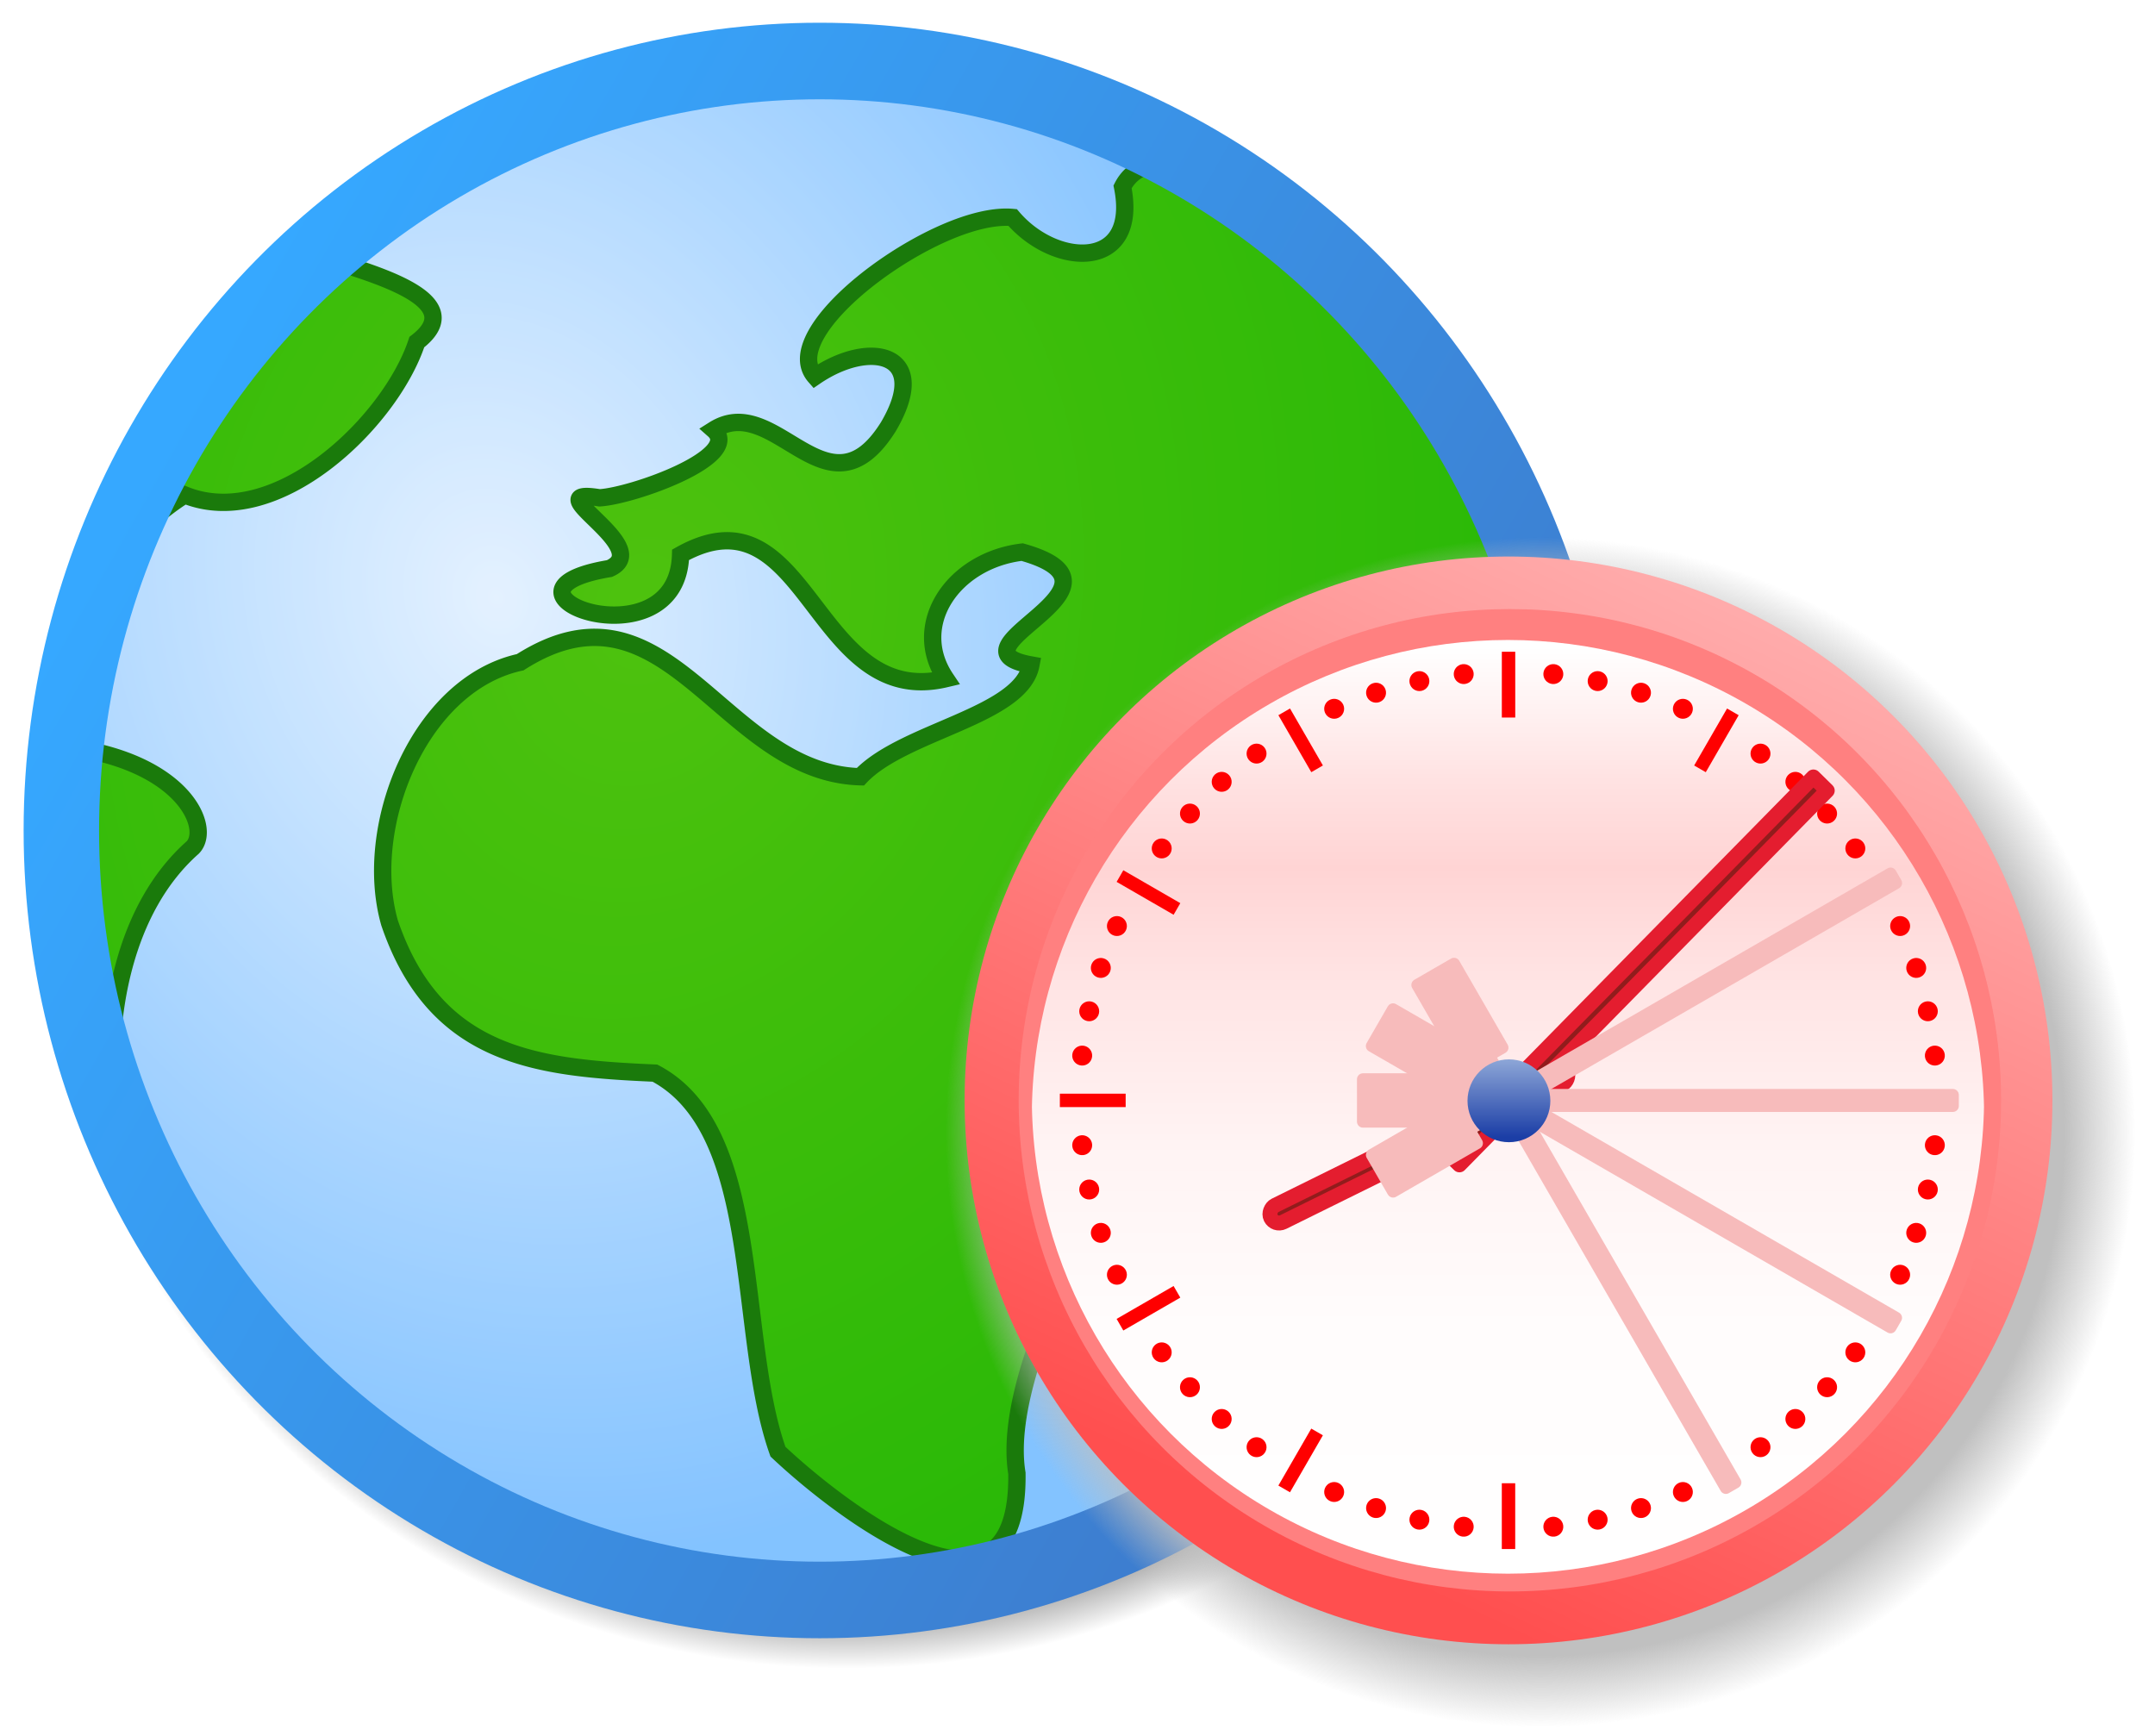 <svg xmlns="http://www.w3.org/2000/svg" xmlns:xlink="http://www.w3.org/1999/xlink" version="1.0" width="360" height="290" viewBox="0 0 62 62"><defs><linearGradient id="j" gradientUnits="userSpaceOnUse" x1="61.626" y1="-551.25" x2="61.626" y2="-652.25" gradientTransform="matrix(1 0 0 -1 0 -538)"><stop offset="0" style="stop-color:#fff"/><stop offset=".148" style="stop-color:#ffe1e1;stop-opacity:1"/><stop offset=".236" style="stop-color:#ffd4d4;stop-opacity:1"/><stop offset=".35" style="stop-color:#ffe3e3;stop-opacity:1"/><stop offset=".526" style="stop-color:#fff3f3;stop-opacity:1"/><stop offset=".726" style="stop-color:#fffcfc;stop-opacity:1"/><stop offset="1" style="stop-color:#fff"/></linearGradient><linearGradient spreadMethod="pad" xlink:href="#a" gradientUnits="userSpaceOnUse" id="f" y2="16.249" x2="9.547" y1="41.179" x1="54.51"><stop offset="0" style="stop-color:#3e79ca;stop-opacity:1"/><stop offset="1" style="stop-color:#36a8ff;stop-opacity:1"/></linearGradient><linearGradient id="e"><stop offset="0" style="stop-color:#4ec20e;stop-opacity:1"/><stop offset="1" style="stop-color:#2ab907;stop-opacity:1"/></linearGradient><linearGradient x1="52.778" y1="-13.239" x2="22.014" y2="51.987" id="a" gradientUnits="userSpaceOnUse"><stop style="stop-color:#d8ebff;stop-opacity:1" offset="0"/><stop style="stop-color:#4fa9ff;stop-opacity:1" offset="1"/></linearGradient><linearGradient id="k" gradientUnits="userSpaceOnUse" x1="62.406" y1="-595" x2="62.406" y2="-603.187" gradientTransform="matrix(1 0 0 -1 0 -538)"><stop offset="0" style="stop-color:#8ba4d6"/><stop offset="1" style="stop-color:#1b3ea6"/></linearGradient><linearGradient xlink:href="#f" id="ak" gradientUnits="userSpaceOnUse" x1="55.454" y1="42.753" x2="9.547" y2="16.249"/><linearGradient xlink:href="#h" id="am" gradientUnits="userSpaceOnUse" x1="52.778" y1="-13.239" x2="22.014" y2="51.987" gradientTransform="matrix(.753 0 0 .753 23.054 15.962)"/><linearGradient xlink:href="#j" id="an" gradientUnits="userSpaceOnUse" gradientTransform="matrix(1 0 0 -1 0 -538)" x1="61.626" y1="-551.25" x2="61.626" y2="-652.25"/><linearGradient xlink:href="#k" id="au" gradientUnits="userSpaceOnUse" gradientTransform="matrix(1 0 0 -1 0 -538)" x1="62.406" y1="-595" x2="62.406" y2="-603.187"/><linearGradient gradientTransform="matrix(1 0 0 -1 0 -538)" y2="-603.187" x2="62.406" y1="-595" x1="62.406" gradientUnits="userSpaceOnUse" id="l"><stop style="stop-color:#8ba4d6" offset="0"/><stop style="stop-color:#1b3ea6" offset="1"/></linearGradient><linearGradient id="m" gradientUnits="userSpaceOnUse" x1="10.25" y1="728.875" x2="107.833" y2="728.875" gradientTransform="translate(0 -665)"><stop offset="0" style="stop-color:#fff"/><stop offset=".143" style="stop-color:#edf7ff"/><stop offset=".28" style="stop-color:#e0f2ff"/><stop offset=".306" style="stop-color:#e3f3ff"/><stop offset=".494" style="stop-color:#f3faff"/><stop offset=".708" style="stop-color:#fcfeff"/><stop offset="1" style="stop-color:#fff"/></linearGradient><linearGradient id="n" gradientUnits="userSpaceOnUse" x1="61.626" y1="-551.25" x2="61.626" y2="-652.25" gradientTransform="matrix(1 0 0 -1 0 -538)"><stop offset="0" style="stop-color:#fff"/><stop offset=".148" style="stop-color:#e1f1ff"/><stop offset=".236" style="stop-color:#d4ebff"/><stop offset=".35" style="stop-color:#e3f2ff"/><stop offset=".526" style="stop-color:#f3f9ff"/><stop offset=".726" style="stop-color:#fcfeff"/><stop offset="1" style="stop-color:#fff"/></linearGradient><linearGradient spreadMethod="pad" xlink:href="#q" gradientUnits="userSpaceOnUse" id="o" y2="16.249" x2="9.547" y1="41.179" x1="54.51"><stop offset="0" style="stop-color:#e0ab2b;stop-opacity:1"/><stop offset="1" style="stop-color:#f7f000;stop-opacity:1"/></linearGradient><linearGradient gradientUnits="userSpaceOnUse" id="q" y2="51.987" x2="22.014" y1="-13.239" x1="52.778"><stop offset="0" style="stop-color:#d8ebff;stop-opacity:1"/><stop offset="1" style="stop-color:#4fa9ff;stop-opacity:1"/></linearGradient><linearGradient gradientTransform="matrix(1 0 0 -1 0 -538)" y2="-603.187" x2="62.406" y1="-595" x1="62.406" gradientUnits="userSpaceOnUse" id="r"><stop style="stop-color:#8ba4d6" offset="0"/><stop style="stop-color:#1b3ea6" offset="1"/></linearGradient><linearGradient id="s" gradientUnits="userSpaceOnUse" x1="10.25" y1="728.875" x2="107.833" y2="728.875" gradientTransform="translate(0 -665)"><stop offset="0" style="stop-color:#fff"/><stop offset=".143" style="stop-color:#edf7ff"/><stop offset=".28" style="stop-color:#e0f2ff"/><stop offset=".306" style="stop-color:#e3f3ff"/><stop offset=".494" style="stop-color:#f3faff"/><stop offset=".708" style="stop-color:#fcfeff"/><stop offset="1" style="stop-color:#fff"/></linearGradient><linearGradient id="t" gradientUnits="userSpaceOnUse" x1="61.626" y1="-551.25" x2="61.626" y2="-652.25" gradientTransform="matrix(1 0 0 -1 0 -538)"><stop offset="0" style="stop-color:#fff"/><stop offset=".148" style="stop-color:#e1f1ff"/><stop offset=".236" style="stop-color:#d4ebff"/><stop offset=".35" style="stop-color:#e3f2ff"/><stop offset=".526" style="stop-color:#f3f9ff"/><stop offset=".726" style="stop-color:#fcfeff"/><stop offset="1" style="stop-color:#fff"/></linearGradient><linearGradient spreadMethod="pad" xlink:href="#x" gradientUnits="userSpaceOnUse" id="u" y2="16.249" x2="9.547" y1="41.179" x1="54.51"><stop offset="0" style="stop-color:#b22222;stop-opacity:1"/><stop offset="1" style="stop-color:#ff5043;stop-opacity:1"/></linearGradient><linearGradient gradientUnits="userSpaceOnUse" id="x" y2="51.987" x2="22.014" y1="-13.239" x1="52.778"><stop offset="0" style="stop-color:#d8ebff;stop-opacity:1"/><stop offset="1" style="stop-color:#4fa9ff;stop-opacity:1"/></linearGradient><linearGradient x1="52.778" y1="-13.239" x2="22.014" y2="51.987" id="v" gradientUnits="userSpaceOnUse"><stop style="stop-color:#ffd8d8;stop-opacity:1" offset="0"/><stop style="stop-color:#ff4f4f;stop-opacity:1" offset="1"/></linearGradient><linearGradient x1="52.778" y1="-13.239" x2="22.014" y2="51.987" id="z" gradientUnits="userSpaceOnUse"><stop style="stop-color:#ffd8d8;stop-opacity:1" offset="0"/><stop style="stop-color:#ff4f4f;stop-opacity:1" offset="1"/></linearGradient><linearGradient spreadMethod="pad" xlink:href="#B" gradientUnits="userSpaceOnUse" id="A" y2="16.249" x2="9.547" y1="41.179" x1="54.51"><stop offset="0" style="stop-color:#b22222;stop-opacity:1"/><stop offset="1" style="stop-color:#ff5043;stop-opacity:1"/></linearGradient><linearGradient gradientUnits="userSpaceOnUse" id="B" y2="51.987" x2="22.014" y1="-13.239" x1="52.778"><stop offset="0" style="stop-color:#d8ebff;stop-opacity:1"/><stop offset="1" style="stop-color:#4fa9ff;stop-opacity:1"/></linearGradient><linearGradient id="C" gradientUnits="userSpaceOnUse" x1="61.626" y1="-551.25" x2="61.626" y2="-652.25" gradientTransform="matrix(1 0 0 -1 0 -538)"><stop offset="0" style="stop-color:#fff"/><stop offset=".148" style="stop-color:#e1f1ff"/><stop offset=".236" style="stop-color:#d4ebff"/><stop offset=".35" style="stop-color:#e3f2ff"/><stop offset=".526" style="stop-color:#f3f9ff"/><stop offset=".726" style="stop-color:#fcfeff"/><stop offset="1" style="stop-color:#fff"/></linearGradient><linearGradient id="D" gradientUnits="userSpaceOnUse" x1="10.25" y1="728.875" x2="107.833" y2="728.875" gradientTransform="translate(0 -665)"><stop offset="0" style="stop-color:#fff"/><stop offset=".143" style="stop-color:#edf7ff"/><stop offset=".28" style="stop-color:#e0f2ff"/><stop offset=".306" style="stop-color:#e3f3ff"/><stop offset=".494" style="stop-color:#f3faff"/><stop offset=".708" style="stop-color:#fcfeff"/><stop offset="1" style="stop-color:#fff"/></linearGradient><linearGradient gradientTransform="matrix(1 0 0 -1 0 -538)" y2="-603.187" x2="62.406" y1="-595" x1="62.406" gradientUnits="userSpaceOnUse" id="E"><stop style="stop-color:#8ba4d6" offset="0"/><stop style="stop-color:#1b3ea6" offset="1"/></linearGradient><linearGradient gradientTransform="matrix(1 0 0 -1 0 -538)" y2="-603.187" x2="62.406" y1="-595" x1="62.406" gradientUnits="userSpaceOnUse" id="F"><stop style="stop-color:#8ba4d6" offset="0"/><stop style="stop-color:#1b3ea6" offset="1"/></linearGradient><linearGradient id="G" gradientUnits="userSpaceOnUse" x1="10.25" y1="728.875" x2="107.833" y2="728.875" gradientTransform="translate(0 -665)"><stop offset="0" style="stop-color:#fff"/><stop offset=".143" style="stop-color:#edf7ff"/><stop offset=".28" style="stop-color:#e0f2ff"/><stop offset=".306" style="stop-color:#e3f3ff"/><stop offset=".494" style="stop-color:#f3faff"/><stop offset=".708" style="stop-color:#fcfeff"/><stop offset="1" style="stop-color:#fff"/></linearGradient><linearGradient id="H" gradientUnits="userSpaceOnUse" x1="61.626" y1="-551.25" x2="61.626" y2="-652.25" gradientTransform="matrix(1 0 0 -1 0 -538)"><stop offset="0" style="stop-color:#fff"/><stop offset=".148" style="stop-color:#e1f1ff"/><stop offset=".236" style="stop-color:#d4ebff"/><stop offset=".35" style="stop-color:#e3f2ff"/><stop offset=".526" style="stop-color:#f3f9ff"/><stop offset=".726" style="stop-color:#fcfeff"/><stop offset="1" style="stop-color:#fff"/></linearGradient><linearGradient spreadMethod="pad" xlink:href="#J" gradientUnits="userSpaceOnUse" id="I" y2="16.249" x2="9.547" y1="41.179" x1="54.51"><stop offset="0" style="stop-color:#e0ab2b;stop-opacity:1"/><stop offset="1" style="stop-color:#f7f000;stop-opacity:1"/></linearGradient><linearGradient gradientUnits="userSpaceOnUse" id="J" y2="51.987" x2="22.014" y1="-13.239" x1="52.778"><stop offset="0" style="stop-color:#d8ebff;stop-opacity:1"/><stop offset="1" style="stop-color:#4fa9ff;stop-opacity:1"/></linearGradient><linearGradient x1="52.778" y1="-13.239" x2="22.014" y2="51.987" id="M" gradientUnits="userSpaceOnUse"><stop style="stop-color:#ffd8d8;stop-opacity:1" offset="0"/><stop style="stop-color:#ff4f4f;stop-opacity:1" offset="1"/></linearGradient><linearGradient spreadMethod="pad" xlink:href="#O" gradientUnits="userSpaceOnUse" id="N" y2="16.249" x2="9.547" y1="41.179" x1="54.51"><stop offset="0" style="stop-color:#b22222;stop-opacity:1"/><stop offset="1" style="stop-color:#ff5043;stop-opacity:1"/></linearGradient><linearGradient gradientUnits="userSpaceOnUse" id="O" y2="51.987" x2="22.014" y1="-13.239" x1="52.778"><stop offset="0" style="stop-color:#d8ebff;stop-opacity:1"/><stop offset="1" style="stop-color:#4fa9ff;stop-opacity:1"/></linearGradient><linearGradient id="P" gradientUnits="userSpaceOnUse" x1="61.626" y1="-551.25" x2="61.626" y2="-652.25" gradientTransform="matrix(1 0 0 -1 0 -538)"><stop offset="0" style="stop-color:#fff"/><stop offset=".148" style="stop-color:#e1f1ff"/><stop offset=".236" style="stop-color:#d4ebff"/><stop offset=".35" style="stop-color:#e3f2ff"/><stop offset=".526" style="stop-color:#f3f9ff"/><stop offset=".726" style="stop-color:#fcfeff"/><stop offset="1" style="stop-color:#fff"/></linearGradient><linearGradient id="Q" gradientUnits="userSpaceOnUse" x1="10.25" y1="728.875" x2="107.833" y2="728.875" gradientTransform="translate(0 -665)"><stop offset="0" style="stop-color:#fff"/><stop offset=".143" style="stop-color:#edf7ff"/><stop offset=".28" style="stop-color:#e0f2ff"/><stop offset=".306" style="stop-color:#e3f3ff"/><stop offset=".494" style="stop-color:#f3faff"/><stop offset=".708" style="stop-color:#fcfeff"/><stop offset="1" style="stop-color:#fff"/></linearGradient><linearGradient gradientTransform="matrix(1 0 0 -1 0 -538)" y2="-603.187" x2="62.406" y1="-595" x1="62.406" gradientUnits="userSpaceOnUse" id="R"><stop style="stop-color:#8ba4d6" offset="0"/><stop style="stop-color:#1b3ea6" offset="1"/></linearGradient><linearGradient gradientTransform="matrix(1 0 0 -1 0 -538)" y2="-603.187" x2="62.406" y1="-595" x1="62.406" gradientUnits="userSpaceOnUse" id="S"><stop style="stop-color:#8ba4d6" offset="0"/><stop style="stop-color:#1b3ea6" offset="1"/></linearGradient><linearGradient id="T" gradientUnits="userSpaceOnUse" x1="10.25" y1="728.875" x2="107.833" y2="728.875" gradientTransform="translate(0 -665)"><stop offset="0" style="stop-color:#fff"/><stop offset=".143" style="stop-color:#edf7ff"/><stop offset=".28" style="stop-color:#e0f2ff"/><stop offset=".306" style="stop-color:#e3f3ff"/><stop offset=".494" style="stop-color:#f3faff"/><stop offset=".708" style="stop-color:#fcfeff"/><stop offset="1" style="stop-color:#fff"/></linearGradient><linearGradient id="U" gradientUnits="userSpaceOnUse" x1="61.626" y1="-551.25" x2="61.626" y2="-652.25" gradientTransform="matrix(1 0 0 -1 0 -538)"><stop offset="0" style="stop-color:#fff"/><stop offset=".148" style="stop-color:#e1f1ff"/><stop offset=".236" style="stop-color:#d4ebff"/><stop offset=".35" style="stop-color:#e3f2ff"/><stop offset=".526" style="stop-color:#f3f9ff"/><stop offset=".726" style="stop-color:#fcfeff"/><stop offset="1" style="stop-color:#fff"/></linearGradient><linearGradient spreadMethod="pad" xlink:href="#Z" gradientUnits="userSpaceOnUse" id="V" y2="16.249" x2="9.547" y1="41.179" x1="54.51"><stop offset="0" style="stop-color:#b22222;stop-opacity:1"/><stop offset="1" style="stop-color:#ff5043;stop-opacity:1"/></linearGradient><linearGradient gradientUnits="userSpaceOnUse" id="Z" y2="51.987" x2="22.014" y1="-13.239" x1="52.778"><stop offset="0" style="stop-color:#d8ebff;stop-opacity:1"/><stop offset="1" style="stop-color:#4fa9ff;stop-opacity:1"/></linearGradient><linearGradient id="Y"><stop style="stop-color:#4ec20e;stop-opacity:1" offset="0"/><stop style="stop-color:#2ab907;stop-opacity:1" offset="1"/></linearGradient><linearGradient x1="54.51" y1="41.179" x2="9.547" y2="16.249" id="X" gradientUnits="userSpaceOnUse" xlink:href="#Z" spreadMethod="pad"><stop style="stop-color:#3e79ca;stop-opacity:1" offset="0"/><stop style="stop-color:#36a8ff;stop-opacity:1" offset="1"/></linearGradient><linearGradient x1="52.778" y1="-13.239" x2="22.014" y2="51.987" id="h" gradientUnits="userSpaceOnUse"><stop style="stop-color:#ffd8d8;stop-opacity:1" offset="0"/><stop style="stop-color:#ff4f4f;stop-opacity:1" offset="1"/></linearGradient><linearGradient x1="52.778" y1="-13.239" x2="22.014" y2="51.987" id="ac" gradientUnits="userSpaceOnUse"><stop style="stop-color:#ffd8d8;stop-opacity:1" offset="0"/><stop style="stop-color:#ff4f4f;stop-opacity:1" offset="1"/></linearGradient><linearGradient spreadMethod="pad" xlink:href="#ad" gradientUnits="userSpaceOnUse" id="i" y2="16.249" x2="9.547" y1="41.179" x1="54.51"><stop offset="0" style="stop-color:#b22222;stop-opacity:1"/><stop offset="1" style="stop-color:#ff5043;stop-opacity:1"/></linearGradient><linearGradient gradientUnits="userSpaceOnUse" id="ad" y2="51.987" x2="22.014" y1="-13.239" x1="52.778"><stop offset="0" style="stop-color:#d8ebff;stop-opacity:1"/><stop offset="1" style="stop-color:#4fa9ff;stop-opacity:1"/></linearGradient><linearGradient id="ae" gradientUnits="userSpaceOnUse" x1="61.626" y1="-551.25" x2="61.626" y2="-652.25" gradientTransform="matrix(1 0 0 -1 0 -538)"><stop offset="0" style="stop-color:#fff"/><stop offset=".148" style="stop-color:#e1f1ff"/><stop offset=".236" style="stop-color:#d4ebff"/><stop offset=".35" style="stop-color:#e3f2ff"/><stop offset=".526" style="stop-color:#f3f9ff"/><stop offset=".726" style="stop-color:#fcfeff"/><stop offset="1" style="stop-color:#fff"/></linearGradient><linearGradient id="af" gradientUnits="userSpaceOnUse" x1="10.25" y1="728.875" x2="107.833" y2="728.875" gradientTransform="translate(0 -665)"><stop offset="0" style="stop-color:#fff"/><stop offset=".143" style="stop-color:#edf7ff"/><stop offset=".28" style="stop-color:#e0f2ff"/><stop offset=".306" style="stop-color:#e3f3ff"/><stop offset=".494" style="stop-color:#f3faff"/><stop offset=".708" style="stop-color:#fcfeff"/><stop offset="1" style="stop-color:#fff"/></linearGradient><linearGradient gradientTransform="matrix(1 0 0 -1 0 -538)" y2="-603.187" x2="62.406" y1="-595" x1="62.406" gradientUnits="userSpaceOnUse" id="ag"><stop style="stop-color:#8ba4d6" offset="0"/><stop style="stop-color:#1b3ea6" offset="1"/></linearGradient><radialGradient id="d"><stop offset="0" style="stop-color:#000;stop-opacity:.312"/><stop offset=".88" style="stop-color:#000;stop-opacity:.606"/><stop offset="1" style="stop-color:#000;stop-opacity:0"/></radialGradient><radialGradient id="g"><stop style="stop-color:silver;stop-opacity:1" offset="0"/><stop style="stop-color:silver;stop-opacity:1" offset=".88"/><stop style="stop-color:silver;stop-opacity:0" offset="1"/></radialGradient><radialGradient xlink:href="#d" id="ah" gradientUnits="userSpaceOnUse" gradientTransform="matrix(.892 -.005 .005 .83 3.17 4.906)" cx="31.386" cy="32.356" fx="31.386" fy="32.356" r="26.5"/><radialGradient xlink:href="#a" id="ai" gradientUnits="userSpaceOnUse" gradientTransform="matrix(.374 1.161 -.97 .304 39.413 -3.8)" cx="16.353" cy="26.318" fx="16.353" fy="26.318" r="26.8"/><radialGradient xlink:href="#e" id="aj" gradientUnits="userSpaceOnUse" gradientTransform="matrix(.417 -1.463 1.197 .349 -156.496 79.122)" cx="24.113" cy="21.771" fx="24.113" fy="21.771" r="25.797"/><radialGradient xlink:href="#g" id="al" gradientUnits="userSpaceOnUse" cx="32.5" cy="29.5" fx="32.5" fy="29.5" r="26.5" gradientTransform="matrix(.802 0 0 .802 21.473 16.78)"/><radialGradient id="p"><stop offset="0" style="stop-color:silver;stop-opacity:1"/><stop offset=".88" style="stop-color:silver;stop-opacity:1"/><stop offset="1" style="stop-color:silver;stop-opacity:0"/></radialGradient><radialGradient id="w"><stop offset="0" style="stop-color:silver;stop-opacity:1"/><stop offset=".88" style="stop-color:silver;stop-opacity:1"/><stop offset="1" style="stop-color:silver;stop-opacity:0"/></radialGradient><radialGradient id="y"><stop offset="0" style="stop-color:silver;stop-opacity:1"/><stop offset=".88" style="stop-color:silver;stop-opacity:1"/><stop offset="1" style="stop-color:silver;stop-opacity:0"/></radialGradient><radialGradient id="K"><stop offset="0" style="stop-color:silver;stop-opacity:1"/><stop offset=".88" style="stop-color:silver;stop-opacity:1"/><stop offset="1" style="stop-color:silver;stop-opacity:0"/></radialGradient><radialGradient id="L"><stop offset="0" style="stop-color:silver;stop-opacity:1"/><stop offset=".88" style="stop-color:silver;stop-opacity:1"/><stop offset="1" style="stop-color:silver;stop-opacity:0"/></radialGradient><radialGradient id="W"><stop offset="0" style="stop-color:silver;stop-opacity:1"/><stop offset=".88" style="stop-color:silver;stop-opacity:1"/><stop offset="1" style="stop-color:silver;stop-opacity:0"/></radialGradient><radialGradient id="aa"><stop style="stop-color:#000;stop-opacity:.312" offset="0"/><stop style="stop-color:#000;stop-opacity:.606" offset=".88"/><stop style="stop-color:#000;stop-opacity:0" offset="1"/></radialGradient><radialGradient id="ab"><stop offset="0" style="stop-color:silver;stop-opacity:1"/><stop offset=".88" style="stop-color:silver;stop-opacity:1"/><stop offset="1" style="stop-color:silver;stop-opacity:0"/></radialGradient><circle r="51.375" cy="61.875" cx="61.625" id="b"/><circle r="51.375" cy="61.875" cx="61.625" id="c"/><clipPath id="ao"><use overflow="visible" xlink:href="#b" style="overflow:visible" width="62" height="62"/></clipPath></defs><g transform="matrix(.964 0 0 .964 131.502 -27.755)" style="display:inline"><circle cx="32.5" cy="29.5" r="26.5" transform="matrix(1.235 0 0 1.248 -151.47 23.712)" style="display:inline;fill:url(#ah);fill-opacity:1"/><circle transform="matrix(1.089 0 0 1.105 -147.565 25.306)" cx="31" cy="31" r="25.8" style="display:inline;fill:url(#ai);fill-opacity:1;stroke:none;stroke-width:2.567;stroke-miterlimit:4;stroke-dasharray:none"/><ellipse transform="matrix(1.071 0 0 1.034 -147.094 29.229)" style="display:inline;opacity:.298;fill:#fff;fill-opacity:1;stroke:none;stroke-width:5.177;stroke-linecap:butt;stroke-linejoin:miter;stroke-miterlimit:4;stroke-dasharray:none;stroke-opacity:1" cx="30.894" cy="29.328" rx="25.115" ry="26.449"/><path d="M-132.494 38.258c-3.526 3.18-6.147 7.192-7.723 11.593.858-1.136 1.906-2.11 2.885-2.722 3.386 1.372 7.62-2.696 8.6-5.663 2.034-1.563-1.58-2.531-3.762-3.208zm23.334-.846c-2.795 1.216-5.963 4.028-4.818 5.33 2.033-1.392 4.334-.885 2.713 1.863-2.246 3.574-4.174-1.334-6.468.112 1.115.985-3.005 2.451-4.23 2.519-2.49-.41 2.121 1.843.368 2.62-5.101.85 2.515 3.684 2.635-.509 4.738-2.652 4.896 5.756 9.825 4.59-1.352-2.013.287-4.387 2.83-4.69 4.61 1.295-3.056 3.574.323 4.18-.361 1.904-4.72 2.444-6.318 4.143-5.15-.142-7.112-7.746-12.603-4.243-3.751.817-5.858 6.107-4.838 9.66 1.697 4.968 5.453 5.372 9.83 5.564 4.032 2.122 3.015 9.692 4.558 14.024 2.292 2.162 8.946 7.321 8.853.803-.733-4.475 4.905-13.106 7.028-17.004 3.326-5.583-3.348.587-4.866-2.051-.983-5.85 4.804-.664 7.378-2.425 2.447 1.527 6.337-1.22 6.818 3.08.937 5.293 3.03-1.795 4.238-2.41.495-4.7-.127-9.582-2.093-14.233a28.28 28.28 0 0 0-11.887-13.498c-1.118-.152-2.232-.05-2.702.876.625 3.126-2.486 2.998-4.073 1.136-.68-.063-1.57.158-2.501.563zm-32.559 18.956a28.724 28.724 0 0 0 1.735 13.562c-.318-3.538.42-7.5 2.952-9.741.698-.722-.341-3.173-4.647-3.726-.017-.03-.024-.064-.04-.095z" style="display:inline;fill:url(#aj);fill-opacity:1;stroke:#1a7a0b;stroke-width:.642;stroke-miterlimit:4;stroke-dasharray:none;stroke-opacity:1"/><circle transform="matrix(1.089 0 0 1.105 -147.565 25.306)" cx="31" cy="31" r="25.8" style="display:inline;fill:none;stroke:url(#ak);stroke-width:2.567"/></g><g style="display:inline"><circle style="display:inline;fill:url(#al);stroke:none;stroke-width:.802" cy="40.43" cx="47.528" r="21.245"/><circle cx="46.394" cy="39.302" r="19.425" style="display:inline;fill:url(#am);fill-opacity:1;stroke:url(#linearGradient3880);stroke-width:2.474"/><g style="display:inline"><circle style="fill:#ff8080;fill-opacity:1" cx="61.833" cy="62.166" r="53.001" transform="translate(25.976 18.72) scale(.331)"/></g><g style="display:inline"><circle style="fill:url(#an);fill-opacity:1" clip-path="url(#ao)" cx="61.625" cy="63.875" r="51.375" transform="translate(25.976 18.72) scale(.331)"/></g><path style="fill:red;fill-opacity:1;stroke:none;stroke-width:1.237" id="ap" d="M46.155 23.278h.479v2.35h-.479z"/><use x="0" y="0" xlink:href="#ap" id="aq" transform="rotate(30 46.394 39.302)" width="62" height="62"/><use height="62" width="62" transform="rotate(60 46.394 39.302)" id="ar" xlink:href="#ap" y="0" x="0"/><use xlink:href="#aq" transform="rotate(60 46.394 39.302)" width="62" height="62"/><use xlink:href="#ar" transform="rotate(60 46.394 39.302)" width="62" height="62"/><use height="62" width="62" transform="rotate(150 46.394 39.302)" xlink:href="#ap"/><use xlink:href="#ap" transform="rotate(180 46.394 39.302)" width="62" height="62"/><use height="62" width="62" transform="rotate(180 46.394 39.302)" xlink:href="#aq"/><use height="62" width="62" transform="rotate(180 46.394 39.302)" xlink:href="#ar"/><use height="62" width="62" transform="rotate(-90 46.394 39.302)" xlink:href="#ap"/><use xlink:href="#aq" transform="rotate(-90 46.394 39.302)" width="62" height="62"/><use xlink:href="#ar" transform="rotate(-90 46.394 39.302)" width="62" height="62"/><circle style="fill:red;fill-opacity:1;stroke:none;stroke-width:.214" id="as" transform="rotate(6)" cx="50.248" cy="18.927" r=".356"/><use xlink:href="#as" transform="rotate(6 46.394 39.302)" width="62" height="62"/><use height="62" width="62" transform="rotate(12 46.394 39.302)" xlink:href="#as"/><use xlink:href="#as" transform="rotate(18 46.394 39.302)" width="62" height="62"/><use height="62" width="62" transform="rotate(30 46.394 39.302)" xlink:href="#as"/><use xlink:href="#as" transform="rotate(36 46.394 39.302)" width="62" height="62"/><use height="62" width="62" transform="rotate(42 46.394 39.302)" xlink:href="#as"/><use xlink:href="#as" transform="rotate(48 46.394 39.302)" width="62" height="62"/><use xlink:href="#as" transform="rotate(60 46.394 39.302)" width="62" height="62"/><use height="62" width="62" transform="rotate(66 46.394 39.302)" xlink:href="#as"/><use xlink:href="#as" transform="rotate(72 46.394 39.302)" width="62" height="62"/><use height="62" width="62" transform="rotate(78 46.394 39.302)" xlink:href="#as"/><use xlink:href="#as" transform="rotate(90 46.394 39.302)" width="62" height="62"/><use height="62" width="62" transform="rotate(96 46.394 39.302)" xlink:href="#as"/><use xlink:href="#as" transform="rotate(102 46.394 39.302)" width="62" height="62"/><use height="62" width="62" transform="rotate(108 46.394 39.302)" xlink:href="#as"/><use height="62" width="62" transform="rotate(120 46.394 39.302)" xlink:href="#as"/><use xlink:href="#as" transform="rotate(126 46.394 39.302)" width="62" height="62"/><use height="62" width="62" transform="rotate(132 46.394 39.302)" xlink:href="#as"/><use xlink:href="#as" transform="rotate(138 46.394 39.302)" width="62" height="62"/><use xlink:href="#as" transform="rotate(150 46.394 39.302)" width="62" height="62"/><use height="62" width="62" transform="rotate(156 46.394 39.302)" xlink:href="#as"/><use xlink:href="#as" transform="rotate(162 46.394 39.302)" width="62" height="62"/><use height="62" width="62" transform="rotate(168 46.394 39.302)" xlink:href="#as"/><use height="62" width="62" transform="rotate(180 46.394 39.302)" xlink:href="#as"/><use xlink:href="#as" transform="rotate(-174 46.394 39.302)" width="62" height="62"/><use height="62" width="62" transform="rotate(-168 46.394 39.302)" xlink:href="#as"/><use xlink:href="#as" transform="rotate(-162 46.394 39.302)" width="62" height="62"/><use height="62" width="62" transform="rotate(-150 46.394 39.302)" xlink:href="#as"/><use xlink:href="#as" transform="rotate(-144 46.394 39.302)" width="62" height="62"/><use height="62" width="62" transform="rotate(-138 46.394 39.302)" xlink:href="#as"/><use xlink:href="#as" transform="rotate(-132 46.394 39.302)" width="62" height="62"/><use xlink:href="#as" transform="rotate(-120 46.394 39.302)" width="62" height="62"/><use height="62" width="62" transform="rotate(-114 46.394 39.302)" xlink:href="#as"/><use xlink:href="#as" transform="rotate(-108 46.394 39.302)" width="62" height="62"/><use height="62" width="62" transform="rotate(-102 46.394 39.302)" xlink:href="#as"/><use xlink:href="#as" transform="rotate(-90 46.394 39.302)" width="62" height="62"/><use height="62" width="62" transform="rotate(-84 46.394 39.302)" xlink:href="#as"/><use xlink:href="#as" transform="rotate(-78 46.394 39.302)" width="62" height="62"/><use height="62" width="62" transform="rotate(-72 46.394 39.302)" xlink:href="#as"/><use xlink:href="#as" transform="rotate(-60 46.394 39.302)" width="62" height="62"/><use height="62" width="62" transform="rotate(-54 46.394 39.302)" xlink:href="#as"/><use xlink:href="#as" transform="rotate(-48 46.394 39.302)" width="62" height="62"/><use height="62" width="62" transform="rotate(-42 46.394 39.302)" xlink:href="#as"/><use height="62" width="62" transform="rotate(-30 46.394 39.302)" xlink:href="#as"/><use xlink:href="#as" transform="rotate(-24 46.394 39.302)" width="62" height="62"/><use height="62" width="62" transform="rotate(-18 46.394 39.302)" xlink:href="#as"/><use xlink:href="#as" transform="rotate(-12 46.394 39.302)" width="62" height="62"/><rect transform="rotate(-116.292)" ry=".331" rx=".331" style="fill:#911c1c;fill-opacity:1;stroke:#e41d2f;stroke-width:.534;stroke-linejoin:round;stroke-miterlimit:4;stroke-dasharray:none;stroke-opacity:1" width=".662" height="11.8" x="-56.117" y="14.715"/><path style="fill:#911c1c;fill-opacity:1;stroke:#e41d2f;stroke-width:.534;stroke-linejoin:round;stroke-miterlimit:4;stroke-dasharray:none;stroke-opacity:1" transform="rotate(44.5)" d="M60.307-20.356h.694v18.741h-.694z"/><use xlink:href="#at" transform="rotate(-30 46.394 39.302)" width="62" height="62" style="opacity:.75"/><g id="at" transform="rotate(150 51.019 41.459) scale(1.237)"><rect ry="0" rx="0" style="fill:#f7bbbb;fill-opacity:1;stroke:#f7bbbb;stroke-width:.346;stroke-linecap:round;stroke-linejoin:round;stroke-miterlimit:4;stroke-dasharray:none;stroke-opacity:1" width=".317" height="14.751" x="43.453" y="24.067"/><rect y="38.303" x="43" height="2.795" width="1.224" style="fill:#f7bbbb;fill-opacity:1;stroke:#f7bbbb;stroke-width:.346;stroke-linecap:round;stroke-linejoin:round;stroke-miterlimit:4;stroke-dasharray:none;stroke-opacity:1" rx="0" ry="0"/></g><use xlink:href="#at" transform="rotate(-90 46.394 39.302)" width="62" height="62" style="display:inline;opacity:.25"/><use style="opacity:.5" height="62" width="62" transform="rotate(-60 46.394 39.302)" xlink:href="#at"/><circle r="4.469" cy="61.281" cx="62.406" style="fill:url(#au)" transform="translate(25.752 19.032) scale(.331)"/></g></svg>